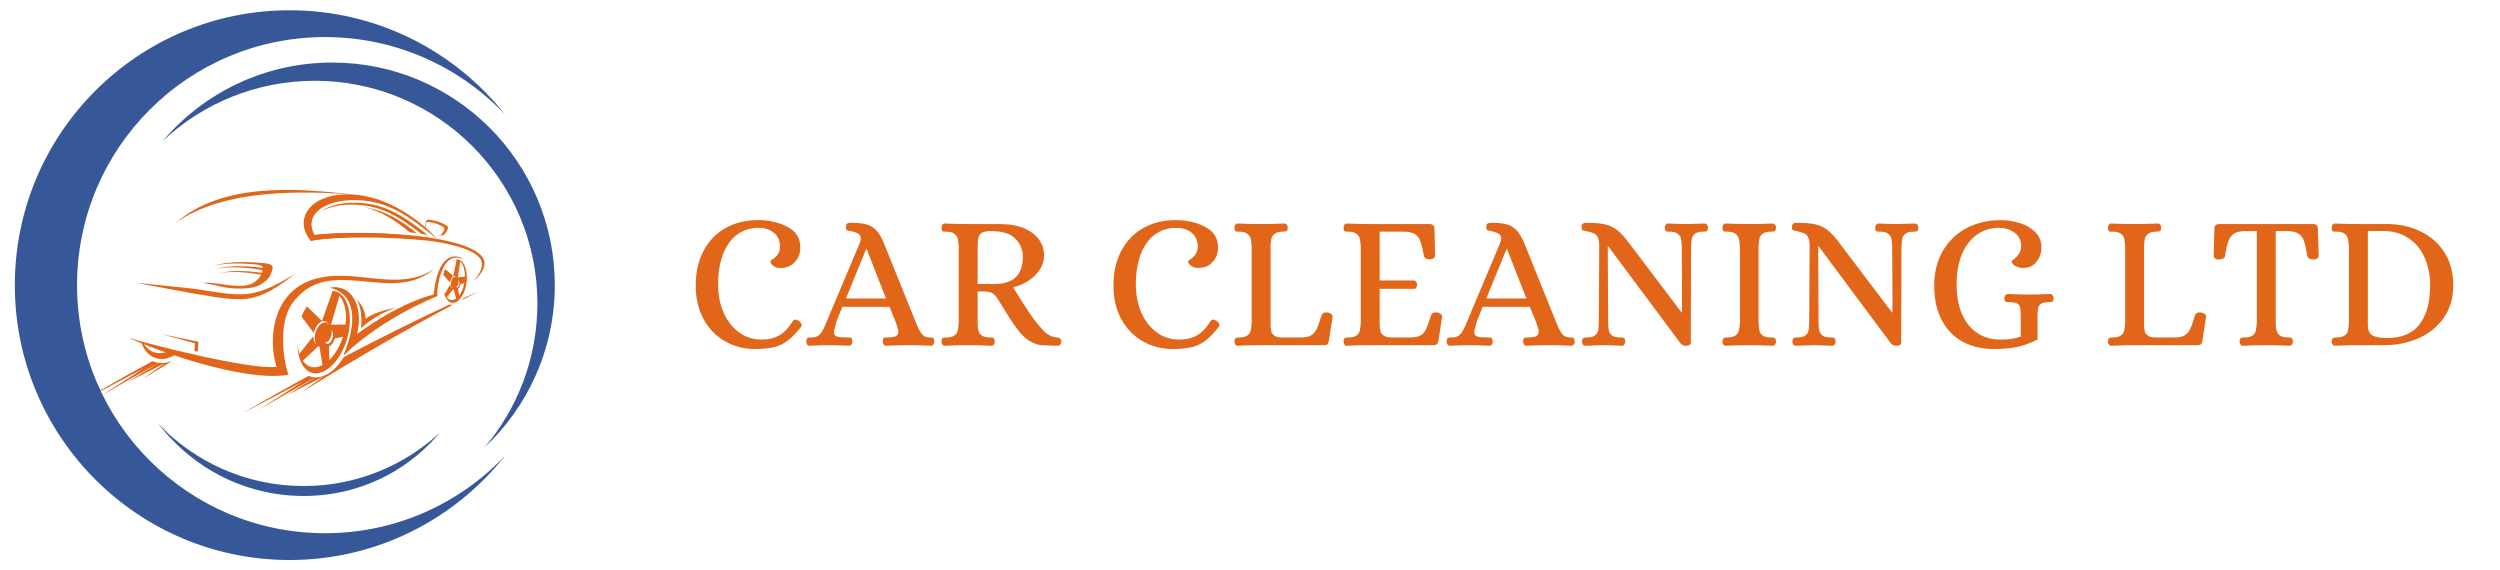 <svg width="2192" height="500" viewBox="0 0 2192 500" fill="none" xmlns="http://www.w3.org/2000/svg">
<path fill-rule="evenodd" clip-rule="evenodd" d="M145.958 308.635C143.714 309.375 141.359 309.74 138.948 309.583C137.052 309.453 135.229 309.005 133.521 308.224C130.141 306.672 127.573 304.021 125.724 300.948C125.068 300.677 124.432 300.417 123.807 300.156C125.693 305.526 129.172 310.734 134.651 313.24C136.484 314.083 138.448 314.568 140.484 314.703C145.078 315.005 149.479 313.536 153.365 311.203C150.823 310.344 148.349 309.484 145.958 308.635Z" fill="#E1661A"/>
<path fill-rule="evenodd" clip-rule="evenodd" d="M289.687 252.203C311.943 249.292 317.854 274.078 312.807 293.203C328.437 282.089 354.12 264.984 380.276 258.198C380.724 253.568 381.667 245.885 384.312 238.667C388.146 228.203 396.224 220.229 407.63 227.776C396.339 222.443 390.25 229.021 386.5 240.052C384.047 247.255 383.167 254.807 383.469 259.526C352.958 272.24 323.016 290.948 301.24 311.443C312.74 284.953 313.604 258.344 289.687 252.203Z" fill="#E1661A"/>
<path fill-rule="evenodd" clip-rule="evenodd" d="M289.687 252.203C311.943 249.292 317.854 274.078 312.807 293.203C330.125 280.875 352.292 265.297 383.469 259.526C349.51 272.672 324.615 289.443 301.24 311.443C312.74 284.953 313.604 258.344 289.687 252.203Z" fill="#E1661A"/>
<path fill-rule="evenodd" clip-rule="evenodd" d="M258.745 240C222.859 268.172 213.323 264.396 169.187 257.26L118.224 247.797L169.922 253.156C212.198 259.547 220.615 263.557 258.745 240Z" fill="#E1661A"/>
<path fill-rule="evenodd" clip-rule="evenodd" d="M237.052 241.125C235.479 244.526 232.615 246.964 229.151 249.125C226.578 250.724 223.245 252.026 218.146 252.578C198.995 254.646 189.516 249.464 177.406 248.021C189.443 247.01 204.453 252.307 215.891 250.177C218.333 249.724 220.37 249.073 221.797 248.182C224.875 246.266 227.417 244.104 228.813 241.089L228.938 240.807C228.458 240.724 227.953 240.635 227.417 240.552C212.615 238.151 201.25 237.854 193.328 239.411C201.453 237.146 213.557 236.99 229.625 239.234C229.917 238.526 230.146 237.891 230.307 237.318C229 236.536 226.688 236.104 223.198 235.672C208.458 233.854 197.203 234 189.427 235.859C198.182 233.026 211.833 232.557 230.37 234.844L230.578 234.87C230.193 232.714 227.526 232.104 221.708 231.646C206.438 230.432 194.849 231.062 186.938 233.292C195.813 230.026 209.844 228.964 229.047 230.49C239.714 231.339 240.99 232.62 237.052 241.125Z" fill="#E1661A"/>
<path fill-rule="evenodd" clip-rule="evenodd" d="M394.104 212.51C360.656 204.958 301.901 205.964 272.484 211.057L272.833 206.432C302.167 202.448 360.75 203.667 394.104 212.51Z" fill="#E1661A"/>
<path fill-rule="evenodd" clip-rule="evenodd" d="M278.536 210.125C276.375 210.276 274.641 210.901 272.484 211.057C257.755 193.63 269.995 171.802 301.453 170.417C334.469 168.958 365.302 189.901 383.333 209.49C360.505 191.792 340.687 173.797 305.906 175.589C281.703 176.839 263.703 190.682 278.536 210.125Z" fill="#E1661A"/>
<path fill-rule="evenodd" clip-rule="evenodd" d="M291.396 254.995C290.698 254.958 290 254.995 289.307 255.062C290.844 255.151 292.312 255.536 293.682 256.219C297.922 258.323 300.562 262.896 301.958 267.672C302.911 270.917 303.349 274.417 303.391 277.953C303.432 281.516 303.073 285.12 302.411 288.599C301.583 292.906 300.229 297.286 298.396 301.417C296.552 305.573 294.203 309.484 291.385 312.865C289.26 315.406 286.714 317.786 283.911 319.484C281.104 321.187 278.047 322.203 274.911 322C273.276 321.891 271.708 321.448 270.255 320.656C265.906 318.297 263.318 313.323 262.042 308.229C261.437 305.823 261.099 303.307 260.979 300.766C260.891 304.724 261.24 308.667 262.161 312.375C263.552 317.906 266.344 323.307 271.042 325.859C272.609 326.714 274.307 327.187 276.083 327.307C279.464 327.531 282.766 326.448 285.797 324.609C288.818 322.771 291.578 320.187 293.87 317.432C296.901 313.781 299.432 309.536 301.417 305.042C303.391 300.568 304.833 295.833 305.714 291.177C306.422 287.427 306.802 283.516 306.745 279.672C306.687 275.859 306.203 272.099 305.172 268.594C303.656 263.448 300.797 258.516 296.224 256.245C294.714 255.495 293.089 255.073 291.396 254.995Z" fill="#E1661A"/>
<path fill-rule="evenodd" clip-rule="evenodd" d="M294.823 256.312C295.943 256.844 296.979 257.51 297.932 258.286C296.964 261.609 296.016 264.849 295.089 268.016C293.385 273.802 291.755 279.354 290.193 284.714C293.38 284.656 296.573 284.609 299.771 284.557C301.906 284.526 304.047 284.49 306.193 284.453C306.016 287.682 305.552 290.995 304.802 294.302C302.411 294.839 300.021 295.375 297.635 295.906C296.266 296.214 294.896 296.516 293.531 296.818C292.661 299.958 290.771 302.802 288.453 303.781C288.5 305.771 288.547 307.724 288.589 309.651C288.682 313.318 288.781 316.885 288.859 320.37C287.016 321.562 285.135 322.469 283.255 323.052C282.724 319.88 282.187 316.62 281.635 313.286C281.141 310.292 280.625 307.224 280.109 304.083C279.714 303.979 279.344 303.807 278.995 303.604C276.745 305.719 274.536 307.797 272.365 309.849C269.953 312.125 267.562 314.344 265.224 316.547C264.016 314.812 262.99 312.807 262.151 310.583C264.333 307.823 266.578 305.016 268.854 302.141C270.797 299.693 272.792 297.193 274.823 294.641C274.703 298.047 275.729 300.859 277.531 302.182C275.25 298.583 275.661 293.589 277.396 289.573C279.12 285.578 282.177 282.51 285.25 282.677C286.505 282.75 287.422 283.396 288.312 284.208C289.229 285.036 290.151 285.854 291.068 286.677C289.833 285.328 287.839 283.693 286.812 282.724C286.068 282.01 285.146 281.578 284.099 281.521C280.375 281.312 276.385 285.891 275.172 291.781C275.156 291.833 275.146 291.885 275.135 291.927C273.339 289.536 271.51 287.115 269.651 284.635C267.906 282.307 266.12 279.937 264.323 277.531C265.698 274.307 267.318 271.302 269.125 268.625C270.979 270.443 272.849 272.255 274.724 274.073C277.297 276.568 279.818 279.026 282.297 281.443C284.167 276.161 286.115 270.677 288.13 264.984C289.255 261.807 290.401 258.568 291.573 255.26C292.677 255.464 293.766 255.812 294.823 256.312ZM291.26 297.312C292.224 294.917 292.625 290.557 290.422 289.422C291.698 291.437 290.005 296.036 288.818 297.859C287.974 299.151 286.698 300.312 285.193 300.083C285.797 301.474 286.99 301.896 288.177 301.281C289.661 300.516 290.656 298.922 291.26 297.312Z" fill="#E1661A"/>
<path fill-rule="evenodd" clip-rule="evenodd" d="M400.385 227.406C400.042 227.422 399.703 227.474 399.37 227.552C400.125 227.516 400.865 227.646 401.573 227.943C403.755 228.854 405.292 231.177 406.229 233.656C407.49 237.005 407.823 240.938 407.557 244.609C407.229 249.141 405.943 253.849 403.682 257.536C401.979 260.302 399.464 262.849 396.526 263.01C395.755 263.052 394.995 262.927 394.271 262.62C392.089 261.708 390.552 259.385 389.615 256.906C389.172 255.724 388.844 254.474 388.615 253.193C388.839 255.203 389.266 257.172 389.948 258.979C390.953 261.651 392.609 264.151 394.953 265.135C395.74 265.458 396.552 265.594 397.385 265.547C400.547 265.37 403.25 262.641 405.078 259.656C407.516 255.693 408.896 250.625 409.25 245.755C409.536 241.807 409.177 237.573 407.823 233.974C406.812 231.302 405.161 228.807 402.812 227.823C402.031 227.495 401.214 227.359 400.385 227.406Z" fill="#E1661A"/>
<path fill-rule="evenodd" clip-rule="evenodd" d="M401.984 227.937C402.552 228.167 403.089 228.469 403.594 228.849C403.312 230.687 403.042 232.479 402.776 234.224C402.297 237.385 401.839 240.401 401.406 243.286C402.906 243.083 404.406 242.875 405.906 242.677C406.911 242.542 407.911 242.406 408.917 242.266C409 243.948 408.948 245.677 408.766 247.417L405.51 248.641L403.646 249.333C403.411 250.979 402.687 252.531 401.667 253.156L402.057 256.099C402.302 257.922 402.542 259.693 402.766 261.406C401.99 262.104 401.172 262.651 400.344 263.047C399.922 261.516 399.484 259.937 399.042 258.312C398.641 256.844 398.224 255.333 397.797 253.776C397.609 253.75 397.427 253.687 397.25 253.599L394.531 257.125C393.547 258.401 392.573 259.646 391.63 260.88C390.958 260.089 390.349 259.151 389.812 258.083C390.656 256.568 391.526 255.026 392.411 253.437C393.172 252.078 393.948 250.693 394.745 249.276C394.901 251.021 395.552 252.396 396.479 252.969L396.406 252.875C394.115 249.958 395.724 242.682 398.948 242.5C399.755 242.458 400.339 243.01 400.917 243.458L401.927 244.26C401.271 243.625 400.234 242.88 399.698 242.437C399.297 242.104 398.839 241.932 398.339 241.958C396.557 242.057 394.943 244.667 394.734 247.786L394.729 247.865C393.729 246.729 392.708 245.573 391.667 244.391C390.682 243.276 389.677 242.13 388.651 240.958C389.094 239.177 389.672 237.5 390.365 235.969L393.411 238.557C394.797 239.734 396.151 240.891 397.474 242.021C398.052 239.141 398.651 236.13 399.276 232.979C399.625 231.208 399.984 229.401 400.354 227.542C400.901 227.594 401.448 227.724 401.984 227.937ZM402.615 249.714C402.859 248.516 402.948 246.203 401.781 245.708C402.594 246.932 401.812 251.547 399.937 251.464C400.792 253.057 402.198 251.521 402.615 249.714Z" fill="#E1661A"/>
<path fill-rule="evenodd" clip-rule="evenodd" d="M312.365 262.146C318.698 267.708 320.427 275.563 320.568 279.417C326.365 275.292 335.797 271.865 346.229 269.932C334.865 274.333 324.229 280.542 316.406 287.901C317.693 280.786 316.568 267.292 312.365 262.146Z" fill="#E1661A"/>
<path fill-rule="evenodd" clip-rule="evenodd" d="M415.562 246.375C419.719 241.005 423.714 234.849 422.333 229.526C419.193 217.422 385.151 212.031 374.036 210.901C341.026 207.547 296.297 207.089 272.484 211.057L272.833 206.432C296.589 203.234 340.682 203.276 374.089 208.01C386.167 209.719 422.818 215.609 424.75 229.693C425.578 235.729 420.266 242.089 415.562 246.375Z" fill="#E1661A"/>
<path fill-rule="evenodd" clip-rule="evenodd" d="M372.583 198.932C372.729 197.859 373.146 194.917 373.505 194.031C373.896 193.062 374.891 192.484 375.979 192.594C382.036 193.187 387.286 195.021 391.807 197.969C392.74 198.573 393.089 199.672 392.667 200.661C391.76 202.802 390.677 204.5 389.391 205.693C388.964 206.089 388.469 206.297 387.875 206.333C385.984 206.453 384.005 206.448 381.964 206.339C383.146 206.359 384.432 206.214 385.547 206.141C386.057 206.109 386.484 205.932 386.844 205.594C387.943 204.573 388.734 203.255 389.51 201.422C389.87 200.578 389.568 199.641 388.776 199.125C384.906 196.604 380.422 195.036 375.245 194.526C374.536 194.458 373.849 194.552 373.479 195.781C373.359 196.172 373.125 198.646 373.078 199.286C373.047 199.693 372.714 199.38 372.583 198.932Z" fill="#E1661A"/>
<path fill-rule="evenodd" clip-rule="evenodd" d="M369.474 205.083C371.135 205.292 372.792 205.516 374.443 205.75C374.526 205.76 374.609 205.771 374.693 205.786C354.031 189.651 335.901 176.333 306.031 177.87C299.521 178.208 292.604 179.542 286.76 182.359C284.708 183.349 282.693 184.583 280.943 186.073C282.104 185.297 283.333 184.609 284.573 184.01C290.406 181.193 297.328 179.859 303.839 179.526C332.245 178.062 350.031 190.036 369.474 205.083ZM365.354 204.536C351.937 193.406 338.036 184.776 319.932 181.714C335.115 185.682 347.359 193.74 359.276 203.719L365.354 204.536Z" fill="#E1661A"/>
<path fill-rule="evenodd" clip-rule="evenodd" d="M112.958 296.172C126.932 300.943 222.135 325.182 242.526 321.495C237.062 305.036 237.568 279.51 250.078 262.401C263.286 244.333 284.234 241.01 304.016 241.932C330.646 243.172 357.312 251.474 380.557 235.818C358.708 254.714 331.062 246.786 305.437 245.615C287.026 244.776 269.661 247.427 256.24 266.021C243.161 284.146 249.062 318.844 252.995 328.583C212.76 335.474 133.641 305.958 112.958 296.172Z" fill="#E1661A"/>
<path fill-rule="evenodd" clip-rule="evenodd" d="M173.339 308.385L170.448 307.703C170.589 305.771 170.734 303.844 170.875 301.917C170.901 301.62 170.922 301.323 170.943 301.021L167.797 300.156L141.99 293.047L168.323 298.505C170.208 298.896 172.099 299.286 173.984 299.677C173.922 300.526 173.859 301.37 173.797 302.219L173.339 308.385Z" fill="#E1661A"/>
<path fill-rule="evenodd" clip-rule="evenodd" d="M309.552 170.5C268.599 167.781 197.167 164.432 153.979 195.568C195.49 159.141 261.88 165.266 309.552 170.5Z" fill="#E1661A"/>
<path fill-rule="evenodd" clip-rule="evenodd" d="M263.911 344.266L283.729 330.073L250.818 346.823C259.427 341.427 268.083 336.109 276.797 330.875C280.755 330.917 284.5 329.604 287.828 327.589C291.266 325.5 294.302 322.646 296.818 319.615C298.531 317.563 300.062 315.365 301.432 313.078C332.844 296.573 365.312 280.37 394.219 266.938C394.99 267.245 395.797 267.427 396.62 267.479C351.807 291.161 307.714 317.021 263.911 344.266ZM406.391 261.344C411.406 259.073 416.286 256.901 420.995 254.849H421C415.714 257.531 410.437 260.245 405.172 262.99C405.615 262.453 406.021 261.901 406.391 261.344ZM276.578 330.875C258.417 341.005 241.307 350.786 226.458 359.568L264.828 334.839L213.161 362.125C230.031 352.073 249.667 340.958 270.547 329.594C272.208 330.302 273.979 330.719 275.823 330.839C276.073 330.859 276.328 330.865 276.578 330.875Z" fill="#E1661A"/>
<path fill-rule="evenodd" clip-rule="evenodd" d="M124.75 332.578L144.573 318.385L111.661 335.13C120.833 329.385 130.063 323.724 139.354 318.156C139.641 318.193 139.932 318.214 140.224 318.234C144.089 318.49 147.823 317.719 151.297 316.266C142.432 321.641 133.589 327.083 124.75 332.578ZM139.271 318.151C120.427 328.646 102.651 338.797 87.302 347.88L125.667 323.146L74 350.432C91.469 340.026 111.911 328.479 133.62 316.693C135.422 317.448 137.318 317.932 139.271 318.151Z" fill="#E1661A"/>
<path d="M284.99 467.516C164.911 467.516 67.562 370.135 67.562 250.01C67.562 129.885 164.911 32.505 284.99 32.505C347.177 32.505 403.245 58.62 442.88 100.474C398.745 44.755 330.51 9 253.922 9C120.87 9 13 116.906 13 250.01C13 383.115 120.87 491.016 253.922 491.016C330.51 491.016 398.745 455.266 442.88 399.542C403.245 441.396 347.177 467.516 284.99 467.516Z" fill="#365899"/>
<path d="M385.677 379.37C354.286 408.396 312.302 426.151 266.177 426.151C215.828 426.151 170.411 405 138.318 371.109C143.057 377.089 148.13 382.786 153.526 388.161C218.187 452.714 324.135 450.375 383.984 381.339C384.552 380.688 385.115 380.026 385.677 379.37Z" fill="#365899"/>
<path d="M291.339 54.839C231.849 54.839 178.583 81.469 142.797 123.474C177.672 90.823 224.536 70.828 276.073 70.828C383.833 70.828 471.188 158.208 471.188 266C471.188 314.276 453.656 358.448 424.63 392.516C462.667 356.906 486.443 306.234 486.443 250.01C486.443 142.214 399.094 54.839 291.339 54.839Z" fill="#365899"/>
<path d="M635.655 299.215C643.572 303.718 652.287 306 661.8 306C668.337 306 673.768 305.507 678.126 304.52C682.545 303.533 686.596 301.682 690.278 298.968C694.022 296.193 698.042 292.06 702.308 286.632C702.707 286.231 702.922 285.707 702.922 285.028C702.922 283.795 702.062 282.561 700.344 281.328C699.178 280.587 698.165 280.217 697.275 280.217C696.293 280.217 695.495 280.772 694.943 281.821C691.506 287.434 687.609 291.505 683.282 294.034C679.016 296.501 673.861 297.735 667.815 297.735C660.266 297.735 653.607 295.607 647.807 291.32C641.976 286.971 637.496 281.142 634.304 273.802C631.174 266.401 629.64 258.228 629.64 249.253C629.64 238.983 631.113 230.101 634.059 222.607C637.005 215.144 641.117 209.469 646.457 205.583C651.766 201.728 657.811 199.785 664.624 199.785C670.669 199.785 675.364 201.265 678.74 204.226C682.177 207.187 683.895 211.227 683.895 216.316C683.895 218.875 683.282 221.065 682.054 222.854C680.827 224.673 679.415 226.061 677.881 227.048C676.316 228.035 675.548 228.652 675.548 228.898C675.364 229.484 675.61 230.317 676.285 231.366C677.021 232.353 678.065 233.216 679.476 233.956C680.857 234.635 682.545 234.943 684.509 234.943C689.726 234.943 693.899 233.185 697.03 229.639C700.221 226.123 701.755 221.836 701.694 216.809C701.694 208.76 697.919 202.807 690.401 198.921C682.944 194.974 674.382 193 664.746 193C653.699 193 644.032 195.406 635.777 200.155C627.492 204.935 621.109 211.689 616.628 220.386C612.209 229.022 610 238.983 610 250.24C610 261.528 612.271 271.397 616.874 279.847C621.538 288.236 627.799 294.712 635.655 299.215Z" fill="#E1661A"/>
<path fill-rule="evenodd" clip-rule="evenodd" d="M707.615 302.052C708.106 302.793 708.843 303.163 709.825 303.163C717.098 302.823 722.529 302.669 726.15 302.669C731.122 302.669 737.198 302.823 744.317 303.163C745.361 303.163 746.159 302.793 746.65 302.052C747.141 301.312 747.386 300.449 747.386 299.462C747.294 297.92 747.018 296.933 746.527 296.501C746.097 296.1 745.33 295.884 744.195 295.884H743.213C738.456 295.884 735.265 295.607 733.638 295.021C731.981 294.373 731.183 293.109 731.183 291.197C731.183 289.963 731.828 287.218 733.147 282.931C733.147 282.87 733.301 282.284 733.638 281.204C734.037 280.063 735.663 275.992 738.548 268.991H779.915L785.561 282.931C786.942 286.817 787.648 289.439 787.648 290.826C787.648 292.8 786.819 294.157 785.193 294.897C783.628 295.576 780.958 295.884 777.214 295.884C776.048 295.884 775.25 296.1 774.759 296.501C774.33 296.933 774.084 297.92 774.023 299.462C774.023 300.449 774.268 301.312 774.759 302.052C775.25 302.793 776.017 303.163 777.092 303.163C784.211 302.823 791.116 302.669 797.836 302.669C802.992 302.669 809.129 302.823 816.249 303.163C817.231 303.163 817.967 302.793 818.458 302.052C819.011 301.312 819.317 300.449 819.317 299.462C819.133 297.92 818.826 296.933 818.335 296.501C817.906 296.1 817.169 295.884 816.126 295.884H815.021C811.891 295.823 809.559 294.712 808.024 292.554C806.459 290.426 804.833 287.218 803.114 282.931L775.005 213.232C772.857 208.05 770.586 204.226 768.131 201.759C765.676 199.23 762.791 197.534 759.538 196.701C756.255 195.807 751.805 195.344 746.159 195.344C744.594 195.344 743.458 195.591 742.722 196.084C742.046 196.516 741.74 197.41 741.74 198.798C741.74 200.371 741.924 201.327 742.353 201.635C742.752 201.975 743.949 202.314 745.913 202.622C748.675 203.208 750.854 203.948 752.419 204.843C753.953 205.768 754.751 207.187 754.751 209.161C754.751 210.24 754.413 211.597 753.769 213.232L724.432 282.931C724.094 283.764 723.45 285.275 722.468 287.496C721.547 289.655 720.289 291.567 718.663 293.294C717.098 295.021 714.643 295.884 711.298 295.884H709.825C709.088 295.884 708.444 296.1 707.861 296.501C707.308 296.84 706.971 297.827 706.879 299.462C706.879 300.449 707.124 301.312 707.615 302.052ZM776.846 261.713H741.74L759.416 218.413H759.907L776.846 261.713Z" fill="#E1661A"/>
<path fill-rule="evenodd" clip-rule="evenodd" d="M828.444 303.163C827.462 303.163 826.725 302.793 826.234 302.052C825.743 301.312 825.498 300.449 825.498 299.462C825.559 297.827 825.897 296.84 826.48 296.501C827.032 296.1 828.106 295.884 829.671 295.884C832.863 295.884 835.226 295.329 836.791 294.157C838.417 293.016 839.399 291.567 839.737 289.84C840.136 288.051 840.412 285.738 840.596 282.931V216.316C840.412 213.355 840.136 211.073 839.737 209.407C839.399 207.68 838.417 206.2 836.791 204.966C835.226 203.733 832.863 203.116 829.671 203.116H828.689C827.523 203.116 826.725 202.962 826.234 202.622C825.805 202.221 825.559 201.234 825.498 199.662C825.498 198.613 825.743 197.749 826.234 197.071C826.725 196.331 827.462 195.961 828.444 195.961C835.717 196.3 842.376 196.454 848.452 196.454H877.175C885.829 196.547 893.041 197.904 898.779 200.525C904.487 203.177 908.722 206.539 911.422 210.641C914.123 214.773 915.473 219.153 915.473 223.841C915.473 230.009 913.018 235.683 908.108 240.865C903.26 246.046 896.693 249.747 888.346 251.967L891.169 256.532C895.833 264.18 900.037 270.718 903.812 276.146C907.648 281.574 911.821 286.694 916.332 291.443C919.432 294.003 922.746 295.483 926.275 295.884C926.427 295.884 926.672 295.908 927.011 295.94C927.22 295.96 927.469 295.984 927.748 296.008C928.546 296.1 929.221 296.439 929.712 296.995C930.265 297.488 930.571 298.321 930.571 299.462C930.571 300.449 930.265 301.312 929.712 302.052C929.221 302.793 928.485 303.163 927.503 303.163L923.084 303.039C918.174 302.793 914.614 302.669 912.404 302.669C907.985 301.775 904.18 300.171 900.989 297.858C897.797 295.576 894.636 292.276 891.537 287.989C888.253 283.733 883.712 276.763 877.912 267.141L874.843 262.206C873.186 259.677 871.59 257.95 870.056 257.025C868.491 256.038 865.79 255.545 861.954 255.545H857.167V282.931C857.228 285.738 857.474 288.051 857.904 289.84C858.303 291.567 859.285 293.016 860.85 294.157C862.384 295.329 864.778 295.884 867.969 295.884H869.074C870.056 295.884 870.792 296.1 871.283 296.501C871.774 296.933 872.081 297.92 872.265 299.462C872.265 300.449 871.958 301.312 871.406 302.052C870.915 302.793 870.179 303.163 869.197 303.163C862.077 302.823 855.08 302.669 848.206 302.669C842.314 302.669 835.717 302.823 828.444 303.163ZM871.897 249.007C888.499 249.007 896.815 241.111 896.815 225.321C896.815 218.999 894.636 213.663 890.31 209.284C885.952 204.843 878.802 202.622 868.828 202.622C865.637 202.622 863.182 203.054 861.463 203.856C859.806 204.596 858.671 205.953 858.026 207.927C857.443 209.839 857.167 212.707 857.167 216.562V249.007H871.897Z" fill="#E1661A"/>
<path d="M1001.93 299.215C1009.85 303.718 1018.56 306 1028.07 306C1034.61 306 1040.04 305.507 1044.4 304.52C1048.82 303.533 1052.87 301.682 1056.55 298.968C1060.3 296.193 1064.32 292.06 1068.58 286.632C1068.98 286.231 1069.19 285.707 1069.19 285.028C1069.19 283.795 1068.34 282.561 1066.62 281.328C1065.45 280.587 1064.44 280.217 1063.55 280.217C1062.57 280.217 1061.77 280.772 1061.22 281.821C1057.78 287.434 1053.88 291.505 1049.55 294.034C1045.29 296.501 1040.13 297.735 1034.09 297.735C1026.54 297.735 1019.88 295.607 1014.08 291.32C1008.25 286.971 1003.77 281.142 1000.58 273.802C997.447 266.401 995.913 258.228 995.913 249.253C995.913 238.983 997.386 230.101 1000.33 222.607C1003.28 215.144 1007.39 209.469 1012.73 205.583C1018.04 201.728 1024.08 199.785 1030.9 199.785C1036.94 199.785 1041.64 201.265 1045.01 204.226C1048.45 207.187 1050.17 211.227 1050.17 216.316C1050.17 218.875 1049.55 221.065 1048.33 222.854C1047.1 224.673 1045.69 226.061 1044.15 227.048C1042.59 228.035 1041.82 228.652 1041.82 228.898C1041.64 229.484 1041.88 230.317 1042.56 231.366C1043.29 232.353 1044.34 233.216 1045.75 233.956C1047.13 234.635 1048.82 234.943 1050.78 234.943C1056 234.943 1060.17 233.185 1063.3 229.639C1066.49 226.123 1068.03 221.836 1067.97 216.809C1067.97 208.76 1064.19 202.807 1056.67 198.921C1049.22 194.974 1040.66 193 1031.02 193C1019.97 193 1010.31 195.406 1002.05 200.155C993.765 204.935 987.382 211.689 982.902 220.386C978.483 229.022 976.273 238.983 976.273 250.24C976.273 261.528 978.544 271.397 983.147 279.847C987.812 288.236 994.072 294.712 1001.93 299.215Z" fill="#E1661A"/>
<path d="M1085.18 303.163C1084.26 303.163 1083.59 302.793 1083.09 302.052C1082.6 301.312 1082.36 300.449 1082.36 299.462C1082.42 297.827 1082.76 296.84 1083.34 296.501C1083.89 296.1 1084.97 295.884 1086.53 295.884C1089.72 295.884 1092.09 295.329 1093.65 294.157C1095.28 293.016 1096.26 291.567 1096.6 289.84C1097 288.051 1097.27 285.738 1097.46 282.931V216.069C1097.27 213.293 1097 211.011 1096.6 209.284C1096.26 207.557 1095.28 206.138 1093.65 204.966C1092.09 203.733 1089.72 203.116 1086.53 203.116H1085.55C1084.38 203.116 1083.59 202.962 1083.09 202.622C1082.66 202.221 1082.42 201.234 1082.36 199.662C1082.36 198.613 1082.6 197.749 1083.09 197.071C1083.59 196.331 1084.26 195.961 1085.18 195.961C1092.55 196.3 1099.17 196.454 1105.07 196.454C1111.76 196.454 1118.75 196.3 1126.06 195.961C1127.04 195.961 1127.78 196.331 1128.27 197.071C1128.82 197.749 1129.13 198.613 1129.13 199.662C1128.94 201.327 1128.54 202.314 1127.9 202.622C1127.32 202.962 1126.3 203.116 1124.83 203.116C1121.64 203.116 1119.24 203.733 1117.71 204.966C1116.14 206.138 1115.16 207.557 1114.76 209.284C1114.33 211.011 1114.09 213.293 1114.03 216.069V285.522C1114.18 287.835 1114.43 289.654 1114.76 290.95C1115.16 292.276 1116.18 293.479 1117.83 294.527C1119.55 295.607 1122.16 296.069 1125.69 295.884H1140.79C1144.71 295.823 1147.66 295.206 1149.62 294.034C1151.65 292.8 1153.25 290.95 1154.41 288.483C1155.64 286.015 1157.05 282.006 1158.71 276.393C1159.51 274.358 1161.44 273.556 1164.48 274.049C1165.46 274.296 1166.38 274.758 1167.3 275.406C1168.19 276.085 1168.56 276.886 1168.41 277.873L1165.09 299.092C1164.75 300.572 1164.26 301.559 1163.62 302.052C1162.94 302.484 1161.81 302.669 1160.18 302.669H1105.31C1099.24 302.669 1092.55 302.823 1085.18 303.163Z" fill="#E1661A"/>
<path d="M1178.77 302.052C1179.26 302.793 1179.93 303.163 1180.85 303.163C1188.22 302.823 1194.91 302.669 1200.99 302.669H1256.22C1257.76 302.669 1258.86 302.484 1259.54 302.052C1260.27 301.559 1260.8 300.572 1261.13 299.092L1264.45 277.873C1264.51 276.886 1264.14 276.085 1263.34 275.406C1262.51 274.758 1261.53 274.296 1260.4 274.049C1257.36 273.556 1255.49 274.358 1254.75 276.393C1253.03 282.006 1251.59 286.015 1250.45 288.483C1249.29 290.95 1247.69 292.8 1245.67 294.034C1243.7 295.206 1240.76 295.823 1236.83 295.884H1221.36C1217.83 296.069 1215.22 295.576 1213.51 294.404C1211.85 293.263 1210.84 291.998 1210.44 290.58C1210.1 289.192 1209.85 287.341 1209.7 285.028V253.201H1240.02C1240.76 253.201 1241.31 252.892 1241.74 252.214C1242.23 251.474 1242.48 250.672 1242.48 249.747C1242.48 248.76 1242.23 247.896 1241.74 247.156C1241.31 246.416 1240.76 246.015 1240.02 245.922H1209.7V203.116H1232.16C1235.91 203.301 1238.82 204.072 1240.88 205.46C1243 206.878 1244.56 209.006 1245.54 211.874C1246.59 214.681 1247.57 218.844 1248.49 224.334C1248.64 225.413 1249.23 226.184 1250.21 226.678C1251.19 227.171 1252.36 227.418 1253.77 227.418C1254.75 227.418 1255.73 227.141 1256.71 226.555C1257.76 225.907 1258.31 225.074 1258.31 224.087L1257.7 200.402C1257.7 197.78 1256.25 196.454 1253.4 196.454H1200.74C1194.85 196.454 1188.22 196.3 1180.85 195.961C1179.93 195.961 1179.26 196.331 1178.77 197.071C1178.28 197.749 1178.03 198.613 1178.03 199.662C1178.09 201.234 1178.34 202.221 1178.77 202.622C1179.26 202.962 1180.06 203.116 1181.22 203.116H1182.21C1185.4 203.116 1187.76 203.733 1189.32 204.966C1190.95 206.138 1191.93 207.557 1192.27 209.284C1192.67 211.011 1192.95 213.293 1193.13 216.069V282.931C1192.95 285.738 1192.67 288.051 1192.27 289.84C1191.93 291.567 1190.95 293.016 1189.32 294.157C1187.76 295.329 1185.4 295.884 1182.21 295.884C1180.64 295.884 1179.57 296.1 1179.01 296.501C1178.43 296.84 1178.09 297.827 1178.03 299.462C1178.03 300.449 1178.28 301.312 1178.77 302.052Z" fill="#E1661A"/>
<path fill-rule="evenodd" clip-rule="evenodd" d="M1271.3 303.163C1270.32 303.163 1269.58 302.793 1269.09 302.052C1268.6 301.312 1268.35 300.449 1268.35 299.462C1268.44 297.827 1268.78 296.84 1269.33 296.501C1269.92 296.1 1270.56 295.884 1271.3 295.884H1272.77C1276.12 295.884 1278.57 295.021 1280.14 293.294C1281.76 291.567 1283.02 289.655 1283.94 287.496C1284.92 285.275 1285.57 283.764 1285.91 282.931L1315.24 213.232C1315.89 211.597 1316.22 210.24 1316.22 209.161C1316.22 207.187 1315.43 205.768 1313.89 204.843C1312.33 203.948 1310.15 203.208 1307.39 202.622C1305.42 202.314 1304.23 201.975 1303.83 201.635C1303.4 201.327 1303.21 200.371 1303.21 198.798C1303.21 197.41 1303.52 196.516 1304.2 196.084C1304.93 195.591 1306.07 195.344 1307.63 195.344C1313.28 195.344 1317.73 195.807 1321.01 196.701C1324.26 197.534 1327.15 199.23 1329.6 201.759C1332.06 204.226 1334.33 208.05 1336.48 213.232L1364.59 282.931C1366.31 287.218 1367.93 290.426 1369.5 292.554C1371.03 294.712 1373.36 295.823 1376.49 295.884H1377.6C1378.64 295.884 1379.38 296.1 1379.81 296.501C1380.3 296.933 1380.61 297.92 1380.79 299.462C1380.79 300.449 1380.48 301.312 1379.93 302.052C1379.44 302.793 1378.7 303.163 1377.72 303.163C1370.6 302.823 1364.47 302.669 1359.31 302.669C1352.59 302.669 1345.68 302.823 1338.56 303.163C1337.49 303.163 1336.72 302.793 1336.23 302.052C1335.74 301.312 1335.5 300.449 1335.5 299.462C1335.56 297.92 1335.8 296.933 1336.23 296.501C1336.72 296.1 1337.52 295.884 1338.69 295.884C1342.43 295.884 1345.1 295.576 1346.67 294.897C1348.29 294.157 1349.12 292.8 1349.12 290.826C1349.12 289.439 1348.42 286.817 1347.03 282.931L1341.39 268.991H1300.02C1297.14 275.992 1295.51 280.063 1295.11 281.204C1294.77 282.284 1294.62 282.87 1294.62 282.931C1293.3 287.218 1292.66 289.963 1292.66 291.197C1292.66 293.109 1293.45 294.373 1295.11 295.021C1296.74 295.607 1299.93 295.884 1304.69 295.884H1305.67C1306.8 295.884 1307.57 296.1 1308 296.501C1308.49 296.933 1308.77 297.92 1308.86 299.462C1308.86 300.449 1308.61 301.312 1308.12 302.052C1307.63 302.793 1306.83 303.163 1305.79 303.163C1298.67 302.823 1292.6 302.669 1287.62 302.669C1284 302.669 1278.57 302.823 1271.3 303.163ZM1303.21 261.713H1338.32L1321.38 218.413H1320.89L1303.21 261.713Z" fill="#E1661A"/>
<path d="M1387.83 302.052C1388.32 302.793 1389.09 303.163 1390.16 303.163L1393.97 303.039C1399.52 302.793 1403.45 302.669 1405.75 302.669C1409.43 302.669 1414.84 302.823 1421.95 303.163C1422.94 303.163 1423.67 302.793 1424.16 302.052C1424.72 301.312 1425.02 300.449 1425.02 299.462C1424.84 297.92 1424.53 296.933 1424.04 296.501C1423.55 296.1 1422.72 295.884 1421.59 295.884H1420.6C1417.32 295.884 1414.96 295.329 1413.49 294.157C1412.01 293.016 1411.06 291.628 1410.66 289.963C1410.32 288.328 1410.11 285.985 1410.05 282.931L1409.68 216.069H1410.17L1473.39 300.942C1474.52 302.423 1476.15 303.163 1478.3 303.163C1480.91 303.163 1482.29 302.423 1482.47 300.942L1482.72 216.069C1482.87 213.108 1483.11 210.826 1483.45 209.161C1483.76 207.526 1484.68 206.138 1486.15 204.966C1487.69 203.733 1490.08 203.116 1493.27 203.116C1494.9 203.116 1495.97 202.962 1496.46 202.622C1497.02 202.314 1497.38 201.327 1497.57 199.662C1497.57 198.613 1497.26 197.75 1496.71 197.071C1496.22 196.331 1495.48 195.961 1494.5 195.961L1490.94 196.084C1484.96 196.331 1480.91 196.454 1478.79 196.454C1475.17 196.454 1469.83 196.3 1462.71 195.961C1461.79 195.961 1461.05 196.331 1460.5 197.071C1459.92 197.75 1459.64 198.613 1459.64 199.662C1459.7 201.235 1460.01 202.221 1460.5 202.622C1461.05 202.962 1461.88 203.116 1462.95 203.116H1464.06C1467.25 203.116 1469.58 203.733 1471.05 204.966C1472.59 206.138 1473.54 207.526 1473.88 209.161C1474.18 210.826 1474.43 213.108 1474.61 216.069L1474.86 273.926H1474.37L1428.46 213.232C1424.78 208.235 1421.37 204.473 1418.27 202.006C1415.23 199.538 1411.71 197.811 1407.72 196.824C1403.7 195.837 1398.2 195.344 1391.27 195.344C1389.7 195.344 1388.57 195.591 1387.83 196.084C1387.09 196.516 1386.73 197.41 1386.73 198.798C1386.73 200.371 1386.91 201.327 1387.34 201.635C1387.83 201.975 1389 202.314 1390.9 202.622C1393.85 203.208 1396.09 203.918 1397.65 204.719C1399.18 205.46 1400.35 206.693 1401.09 208.42C1401.82 210.147 1402.19 212.707 1402.19 216.069L1401.82 282.931C1401.73 285.985 1401.52 288.328 1401.21 289.963C1400.87 291.628 1399.92 293.016 1398.39 294.157C1396.91 295.329 1394.52 295.884 1391.27 295.884C1389.7 295.884 1388.63 296.1 1388.08 296.501C1387.49 296.84 1387.16 297.827 1387.09 299.462C1387.09 300.449 1387.34 301.312 1387.83 302.052Z" fill="#E1661A"/>
<path d="M1513.28 303.163C1512.3 303.163 1511.5 302.793 1510.95 302.052C1510.46 301.312 1510.21 300.449 1510.21 299.462C1510.37 297.827 1510.73 296.84 1511.32 296.501C1511.96 296.1 1512.97 295.884 1514.39 295.884C1517.64 295.884 1520.06 295.329 1521.63 294.157C1523.16 293.016 1524.14 291.628 1524.57 289.963C1525.07 288.236 1525.37 285.892 1525.56 282.931V216.069C1525.37 213.201 1525.07 210.949 1524.57 209.284C1524.14 207.557 1523.16 206.138 1521.63 204.966C1520.06 203.733 1517.64 203.116 1514.39 203.116H1513.4C1512.42 203.116 1511.69 202.962 1511.19 202.622C1510.7 202.221 1510.37 201.234 1510.21 199.662C1510.21 198.613 1510.46 197.749 1510.95 197.071C1511.5 196.331 1512.3 195.961 1513.28 195.961C1520.55 196.3 1527.18 196.454 1533.17 196.454C1539.86 196.454 1546.85 196.3 1554.16 195.961C1555.14 195.961 1555.88 196.331 1556.37 197.071C1556.92 197.749 1557.23 198.613 1557.23 199.662C1557.04 201.327 1556.64 202.314 1556 202.622C1555.42 202.962 1554.34 203.116 1552.81 203.116C1549.52 203.116 1547.1 203.733 1545.56 204.966C1544 206.138 1543.02 207.557 1542.62 209.284C1542.28 211.011 1542.04 213.293 1541.88 216.069V282.931C1542.04 285.738 1542.28 288.051 1542.62 289.84C1543.02 291.567 1544 293.016 1545.56 294.157C1547.1 295.329 1549.52 295.884 1552.81 295.884H1553.79C1554.92 295.884 1555.75 296.1 1556.24 296.501C1556.74 296.933 1557.04 297.92 1557.23 299.462C1557.23 300.449 1556.92 301.312 1556.37 302.052C1555.88 302.793 1555.14 303.163 1554.16 303.163C1547.04 302.823 1540.1 302.669 1533.41 302.669C1527.28 302.669 1520.55 302.823 1513.28 303.163Z" fill="#E1661A"/>
<path d="M1572.31 302.052C1572.8 302.793 1573.57 303.163 1574.64 303.163L1578.45 303.039C1584 302.793 1587.93 302.669 1590.23 302.669C1593.91 302.669 1599.31 302.823 1606.43 303.163C1607.41 303.163 1608.15 302.793 1608.64 302.052C1609.19 301.312 1609.5 300.449 1609.5 299.462C1609.32 297.92 1609.01 296.933 1608.52 296.501C1608.03 296.1 1607.2 295.884 1606.06 295.884H1605.08C1601.8 295.884 1599.44 295.329 1597.96 294.157C1596.49 293.016 1595.54 291.628 1595.14 289.963C1594.8 288.328 1594.59 285.985 1594.53 282.931L1594.16 216.069H1594.65L1657.86 300.942C1659 302.423 1660.63 303.163 1662.77 303.163C1665.38 303.163 1666.76 302.423 1666.95 300.942L1667.19 216.069C1667.35 213.108 1667.59 210.826 1667.93 209.161C1668.24 207.526 1669.16 206.138 1670.63 204.966C1672.16 203.733 1674.56 203.116 1677.75 203.116C1679.38 203.116 1680.45 202.962 1680.94 202.622C1681.49 202.314 1681.86 201.327 1682.05 199.662C1682.05 198.613 1681.74 197.75 1681.19 197.071C1680.7 196.331 1679.96 195.961 1678.98 195.961L1675.42 196.084C1669.43 196.331 1665.38 196.454 1663.27 196.454C1659.64 196.454 1654.3 196.3 1647.18 195.961C1646.26 195.961 1645.53 196.331 1644.98 197.071C1644.39 197.75 1644.12 198.613 1644.12 199.662C1644.18 201.235 1644.48 202.221 1644.98 202.622C1645.53 202.962 1646.36 203.116 1647.43 203.116H1648.54C1651.73 203.116 1654.06 203.733 1655.53 204.966C1657.07 206.138 1658.02 207.526 1658.36 209.161C1658.66 210.826 1658.91 213.108 1659.09 216.069L1659.34 273.926H1658.85L1612.94 213.232C1609.26 208.235 1605.85 204.473 1602.75 202.006C1599.71 199.538 1596.18 197.811 1592.19 196.824C1588.17 195.837 1582.68 195.344 1575.74 195.344C1574.18 195.344 1573.04 195.591 1572.31 196.084C1571.57 196.516 1571.2 197.41 1571.2 198.798C1571.2 200.371 1571.39 201.327 1571.82 201.635C1572.31 201.975 1573.47 202.314 1575.38 202.622C1578.32 203.208 1580.56 203.918 1582.13 204.719C1583.66 205.46 1584.83 206.693 1585.56 208.42C1586.3 210.147 1586.67 212.707 1586.67 216.069L1586.3 282.931C1586.21 285.985 1585.99 288.328 1585.69 289.963C1585.35 291.628 1584.4 293.016 1582.86 294.157C1581.39 295.329 1579 295.884 1575.74 295.884C1574.18 295.884 1573.11 296.1 1572.55 296.501C1571.97 296.84 1571.63 297.827 1571.57 299.462C1571.57 300.449 1571.82 301.312 1572.31 302.052Z" fill="#E1661A"/>
<path d="M1747.84 306C1738.08 306 1729.31 303.965 1721.45 299.955C1713.59 295.853 1707.36 289.593 1702.79 281.204C1698.19 272.816 1695.92 262.515 1695.92 250.24C1695.92 238.983 1698.37 229.022 1703.28 220.386C1708.25 211.689 1715.19 204.935 1724.03 200.155C1732.87 195.406 1742.96 193 1754.35 193C1759.99 193 1765.52 193.864 1770.92 195.591C1776.38 197.256 1780.92 199.877 1784.54 203.486C1788.13 207.125 1789.94 211.566 1789.94 216.809C1789.94 221.743 1788.47 226.03 1785.52 229.639C1782.64 233.185 1778.8 234.943 1773.99 234.943C1771.59 234.943 1769.32 234.419 1767.11 233.34C1764.96 232.198 1763.86 230.718 1763.8 228.898C1763.8 228.837 1764.53 228.22 1766.01 227.048C1767.54 225.907 1768.95 224.396 1770.18 222.484C1771.47 220.602 1772.15 218.289 1772.15 215.575C1772.15 210.888 1770.3 207.125 1766.62 204.226C1762.94 201.265 1758.18 199.785 1752.38 199.785C1745.42 199.785 1739.16 201.728 1733.6 205.583C1728.02 209.469 1723.6 215.144 1720.34 222.607C1717.15 230.101 1715.56 238.983 1715.56 249.253C1715.56 259.307 1717.09 267.974 1720.22 275.283C1723.41 282.53 1727.86 288.082 1733.6 291.937C1739.4 295.823 1746.12 297.735 1753.73 297.735C1757.23 297.735 1760.36 297.581 1763.06 297.241C1765.76 296.84 1768.65 296.131 1771.78 295.144V277.873C1771.78 274.018 1771.59 271.304 1771.29 269.731C1771.04 268.097 1770.18 266.894 1768.71 266.154C1767.24 265.352 1764.69 264.92 1761.1 264.92C1759.87 264.92 1758.95 264.766 1758.4 264.427C1757.81 264.026 1757.48 263.039 1757.42 261.466C1757.42 260.418 1757.69 259.554 1758.27 258.876C1758.92 258.135 1759.81 257.765 1760.97 257.765C1768 258.105 1774.14 258.259 1779.39 258.259C1784.36 258.259 1790.37 258.105 1797.43 257.765C1798.41 257.765 1799.18 258.135 1799.76 258.876C1800.32 259.554 1800.62 260.418 1800.62 261.466C1800.53 263.039 1800.19 264.026 1799.64 264.427C1799.06 264.766 1798.17 264.92 1796.94 264.92C1793.56 264.92 1791.17 265.383 1789.7 266.277C1788.29 267.203 1787.4 268.467 1787 270.102C1786.66 271.767 1786.51 274.358 1786.51 277.873V297.735C1779.94 300.942 1773.92 303.101 1768.46 304.273C1762.97 305.414 1756.1 306 1747.84 306Z" fill="#E1661A"/>
<path d="M1848.98 302.052C1849.47 302.793 1850.15 303.163 1851.07 303.163C1858.44 302.823 1865.13 302.669 1871.2 302.669H1926.07C1927.7 302.669 1928.83 302.484 1929.51 302.052C1930.15 301.559 1930.64 300.572 1930.98 299.092L1934.29 277.873C1934.45 276.886 1934.08 276.085 1933.19 275.406C1932.27 274.758 1931.35 274.296 1930.37 274.049C1927.33 273.556 1925.4 274.358 1924.6 276.393C1922.94 282.006 1921.53 286.015 1920.3 288.483C1919.14 290.95 1917.54 292.8 1915.51 294.034C1913.55 295.206 1910.6 295.823 1906.68 295.884H1891.58C1888.05 296.069 1885.44 295.607 1883.72 294.527C1882.06 293.479 1881.05 292.276 1880.65 290.95C1880.32 289.654 1880.07 287.835 1879.92 285.522V216.069C1879.98 213.293 1880.22 211.011 1880.65 209.284C1881.05 207.557 1882.03 206.138 1883.6 204.966C1885.13 203.733 1887.53 203.116 1890.72 203.116C1892.19 203.116 1893.2 202.962 1893.79 202.622C1894.43 202.314 1894.83 201.327 1895.01 199.662C1895.01 198.613 1894.71 197.749 1894.16 197.071C1893.66 196.331 1892.93 195.961 1891.95 195.961C1884.64 196.3 1877.65 196.454 1870.96 196.454C1865.06 196.454 1858.44 196.3 1851.07 195.961C1850.15 195.961 1849.47 196.331 1848.98 197.071C1848.49 197.749 1848.25 198.613 1848.25 199.662C1848.31 201.234 1848.55 202.221 1848.98 202.622C1849.47 202.962 1850.27 203.116 1851.44 203.116H1852.42C1855.61 203.116 1857.98 203.733 1859.54 204.966C1861.17 206.138 1862.15 207.557 1862.49 209.284C1862.89 211.011 1863.16 213.293 1863.35 216.069V282.931C1863.16 285.738 1862.89 288.051 1862.49 289.84C1862.15 291.567 1861.17 293.016 1859.54 294.157C1857.98 295.329 1855.61 295.884 1852.42 295.884C1850.86 295.884 1849.78 296.1 1849.23 296.501C1848.65 296.84 1848.31 297.827 1848.25 299.462C1848.25 300.449 1848.49 301.312 1848.98 302.052Z" fill="#E1661A"/>
<path d="M1966.63 303.163C1965.65 303.163 1964.91 302.793 1964.42 302.052C1963.93 301.312 1963.68 300.449 1963.68 299.462C1963.74 297.827 1964.08 296.84 1964.67 296.501C1965.22 296.1 1966.29 295.884 1967.86 295.884C1971.05 295.884 1973.41 295.329 1974.98 294.157C1976.6 293.016 1977.59 291.567 1977.92 289.84C1978.32 288.051 1978.6 285.738 1978.78 282.931V202.622H1967.12C1963.35 202.807 1960.43 203.609 1958.41 205.09C1956.35 206.57 1954.78 208.852 1953.74 211.875C1952.67 214.835 1951.72 219.091 1950.92 224.581C1950.83 225.506 1950.18 226.246 1948.95 226.801C1947.73 227.295 1946.41 227.542 1945.03 227.542C1944.04 227.542 1943.09 227.264 1942.2 226.678C1941.37 226.03 1940.97 225.198 1940.97 224.211L1941.59 200.402C1941.59 197.78 1943.06 196.454 1946.01 196.454H2028C2030.86 196.454 2032.3 197.78 2032.3 200.402L2033.04 224.211C2033.04 225.198 2032.58 226.03 2031.69 226.678C2030.77 227.264 2029.85 227.542 2028.86 227.542C2027.45 227.542 2026.19 227.295 2025.06 226.801C2023.89 226.246 2023.25 225.506 2023.09 224.581C2022.17 218.906 2021.25 214.65 2020.27 211.751C2019.29 208.79 2017.72 206.57 2015.61 205.09C2013.46 203.609 2010.51 202.807 2006.77 202.622H1995.35V282.931C1995.41 285.738 1995.66 288.051 1996.09 289.84C1996.49 291.567 1997.47 293.016 1999.04 294.157C2000.57 295.329 2002.96 295.884 2006.15 295.884H2007.26C2008.24 295.884 2008.98 296.1 2009.47 296.501C2009.96 296.933 2010.27 297.92 2010.45 299.462C2010.45 300.449 2010.14 301.312 2009.59 302.052C2009.1 302.793 2008.36 303.163 2007.38 303.163C2000.26 302.823 1993.67 302.669 1987.62 302.669C1980.9 302.669 1973.9 302.823 1966.63 303.163Z" fill="#E1661A"/>
<path fill-rule="evenodd" clip-rule="evenodd" d="M2045.19 302.052C2045.68 302.793 2046.36 303.163 2047.28 303.163C2054.64 302.823 2061.27 302.669 2067.16 302.669H2090.36C2100.83 302.669 2110.65 300.757 2119.82 296.871C2129.06 293.016 2136.55 287.126 2142.28 279.23C2148.08 271.273 2151 261.559 2151 250.117C2151 239.107 2148.45 229.577 2143.39 221.497C2138.3 213.447 2131.36 207.279 2122.52 202.992C2113.75 198.644 2104.02 196.454 2093.31 196.454H2067.16C2061.27 196.454 2054.64 196.3 2047.28 195.961C2046.36 195.961 2045.68 196.331 2045.19 197.071C2044.7 197.749 2044.45 198.613 2044.45 199.662C2044.51 201.234 2044.76 202.221 2045.19 202.622C2045.68 202.962 2046.48 203.116 2047.64 203.116H2048.63C2051.82 203.116 2054.18 203.733 2055.75 204.966C2057.37 206.138 2058.35 207.557 2058.69 209.284C2059.09 211.011 2059.37 213.293 2059.55 216.069V282.931C2059.37 285.738 2059.09 288.051 2058.69 289.84C2058.35 291.567 2057.37 293.016 2055.75 294.157C2054.18 295.329 2051.82 295.884 2048.63 295.884C2047.06 295.884 2045.99 296.1 2045.44 296.501C2044.85 296.84 2044.51 297.827 2044.45 299.462C2044.45 300.449 2044.7 301.312 2045.19 302.052ZM2121.54 284.288C2115.46 292.368 2105.89 296.378 2092.82 296.378C2086.92 296.378 2082.66 295.607 2080.05 294.034C2077.41 292.399 2076.12 289.408 2076.12 285.028V202.622L2089.13 202.499C2097.73 202.499 2105.12 204.534 2111.35 208.544C2117.64 212.584 2122.43 218.228 2125.71 225.444C2129.06 232.692 2130.75 240.926 2130.75 250.117C2130.75 264.766 2127.68 276.146 2121.54 284.288Z" fill="#E1661A"/>
</svg>
